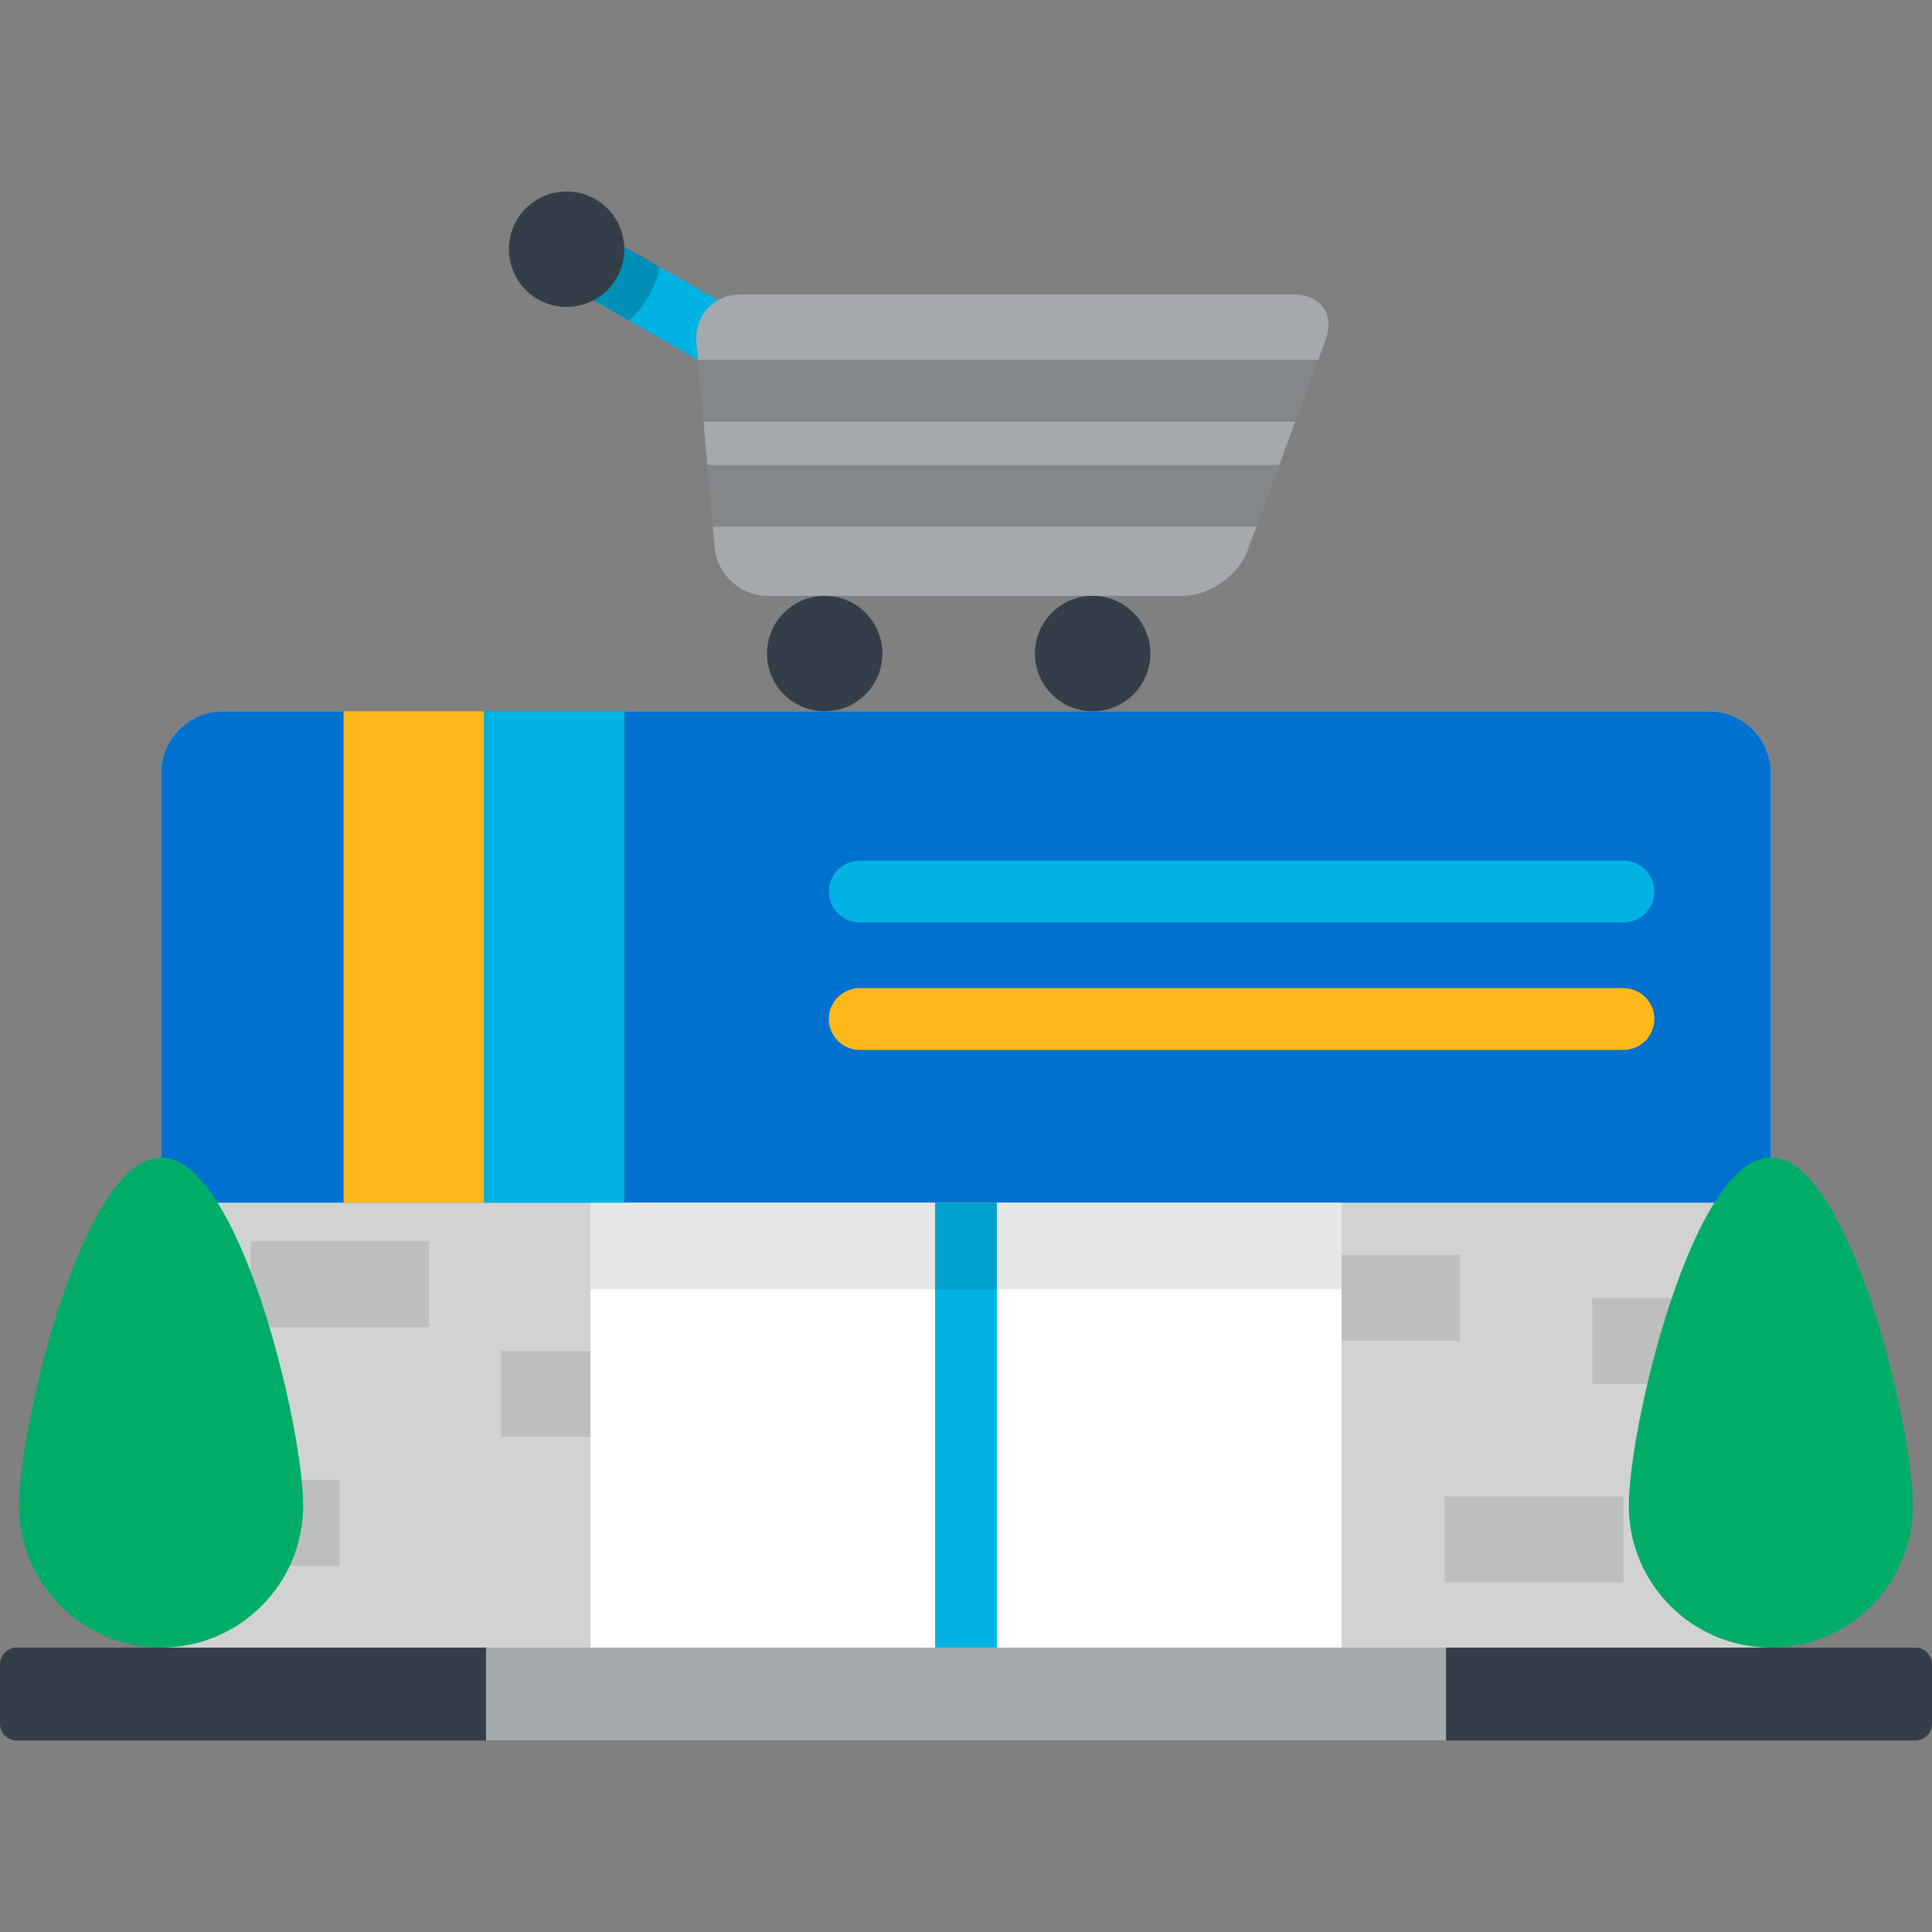 <svg xmlns="http://www.w3.org/2000/svg" xmlns:xlink="http://www.w3.org/1999/xlink" id="Layer_1" viewBox="0 0 512 512" xml:space="preserve"><rect x="0" y="0" width="512" height="512" fill="#808080" stroke="none"/><path style="fill:#D1D3D3;" d="M469.301,448.941V204.878c0-9.012-7.373-16.385-16.385-16.385H59.077 c-9.012,0-16.385,7.373-16.385,16.385v244.063H469.301z"></path><rect x="42.689" y="392.217" style="opacity:0.1;enable-background:new    ;" width="47.331" height="22.778"></rect><rect x="66.357" y="328.938" style="opacity:0.1;enable-background:new    ;" width="47.331" height="22.778"></rect><rect x="339.556" y="332.586" style="opacity:0.1;enable-background:new    ;" width="47.331" height="22.777"></rect><rect x="421.974" y="343.968" style="opacity:0.1;enable-background:new    ;" width="47.331" height="22.777"></rect><rect x="382.89" y="396.587" style="opacity:0.1;enable-background:new    ;" width="47.331" height="22.778"></rect><rect x="132.808" y="358.027" style="opacity:0.1;enable-background:new    ;" width="47.331" height="22.777"></rect><path style="fill:#0071CE;" d="M452.916,188.493H59.077c-9.012,0-16.385,7.373-16.385,16.385v113.839h426.61V204.879 C469.301,195.867,461.928,188.493,452.916,188.493z"></path><rect x="156.479" y="318.713" style="fill:#FFFFFF;" width="199.037" height="130.23"></rect><path style="fill:#333E48;" d="M512,456.838c0,2.426-1.984,4.412-4.412,4.412H4.412c-2.427,0-4.412-1.986-4.412-4.412v-15.792 c0-2.428,1.985-4.414,4.412-4.414h503.176c2.428,0,4.412,1.986,4.412,4.414V456.838z"></path><rect x="247.799" y="318.713" style="fill:#00B3E3;" width="16.385" height="117.908"></rect><rect x="156.479" y="318.713" style="opacity:0.1;enable-background:new    ;" width="199.037" height="22.994"></rect><rect x="146.548" y="71.501" transform="matrix(-0.869 -0.495 0.495 -0.869 285.873 235.172)" style="fill:#00B3E3;" width="55.122" height="16.386"></rect><path style="opacity:0.2;enable-background:new    ;" d="M154.213,58.925l-8.118,14.232l20.602,11.75 c4.138-3.631,7.07-8.599,8.122-14.23L154.213,58.925z"></path><path style="fill:#A4A9AD;" d="M351.327,89.97c2.428-6.552-1.303-11.913-8.292-11.913H196.126c-6.988,0-12.196,5.694-11.575,12.656 l4.876,54.541c0.623,6.959,6.849,12.654,13.837,12.654H313.46c6.988,0,14.692-5.361,17.119-11.913L351.327,89.97z"></path><g>	<circle style="fill:#333E48;" cx="218.557" cy="173.202" r="15.293"></circle>	<circle style="fill:#333E48;" cx="150.154" cy="66.042" r="15.293"></circle>	<circle style="fill:#333E48;" cx="289.56" cy="173.202" r="15.293"></circle></g><path style="opacity:0.2;enable-background:new    ;" d="M188.922,139.591h144.029l6.068-16.385H187.456L188.922,139.591z  M184.965,95.351l1.465,16.385h156.836l6.068-16.385H184.965z"></path><path style="fill:#00B3E3;" d="M430.225,244.457H227.843c-4.525,0-8.193-3.667-8.193-8.193s3.668-8.193,8.193-8.193h202.382 c4.526,0,8.193,3.667,8.193,8.193S434.749,244.457,430.225,244.457z"></path><path style="fill:#FFB819;" d="M430.225,278.243H227.843c-4.525,0-8.193-3.667-8.193-8.193s3.668-8.193,8.193-8.193h202.382 c4.526,0,8.193,3.667,8.193,8.193S434.749,278.243,430.225,278.243z"></path><g>	<path style="fill:#00AD68;" d="M506.954,398.979c0-20.795-16.858-92.227-37.653-92.227c-20.794,0-37.653,71.432-37.653,92.227  s16.859,37.652,37.653,37.652C490.096,436.631,506.954,419.774,506.954,398.979z"></path>	<path style="fill:#00AD68;" d="M80.344,398.979c0-20.795-16.858-92.227-37.653-92.227c-20.794,0-37.653,71.432-37.653,92.227  s16.859,37.652,37.653,37.652C63.487,436.631,80.344,419.774,80.344,398.979z"></path></g><rect x="128.253" y="188.495" style="fill:#00B3E3;" width="37.194" height="130.23"></rect><rect x="91.058" y="188.495" style="fill:#FFB819;" width="37.194" height="130.23"></rect><rect x="128.799" y="436.632" style="fill:#A4A9AD;" width="254.419" height="24.618"></rect></svg>